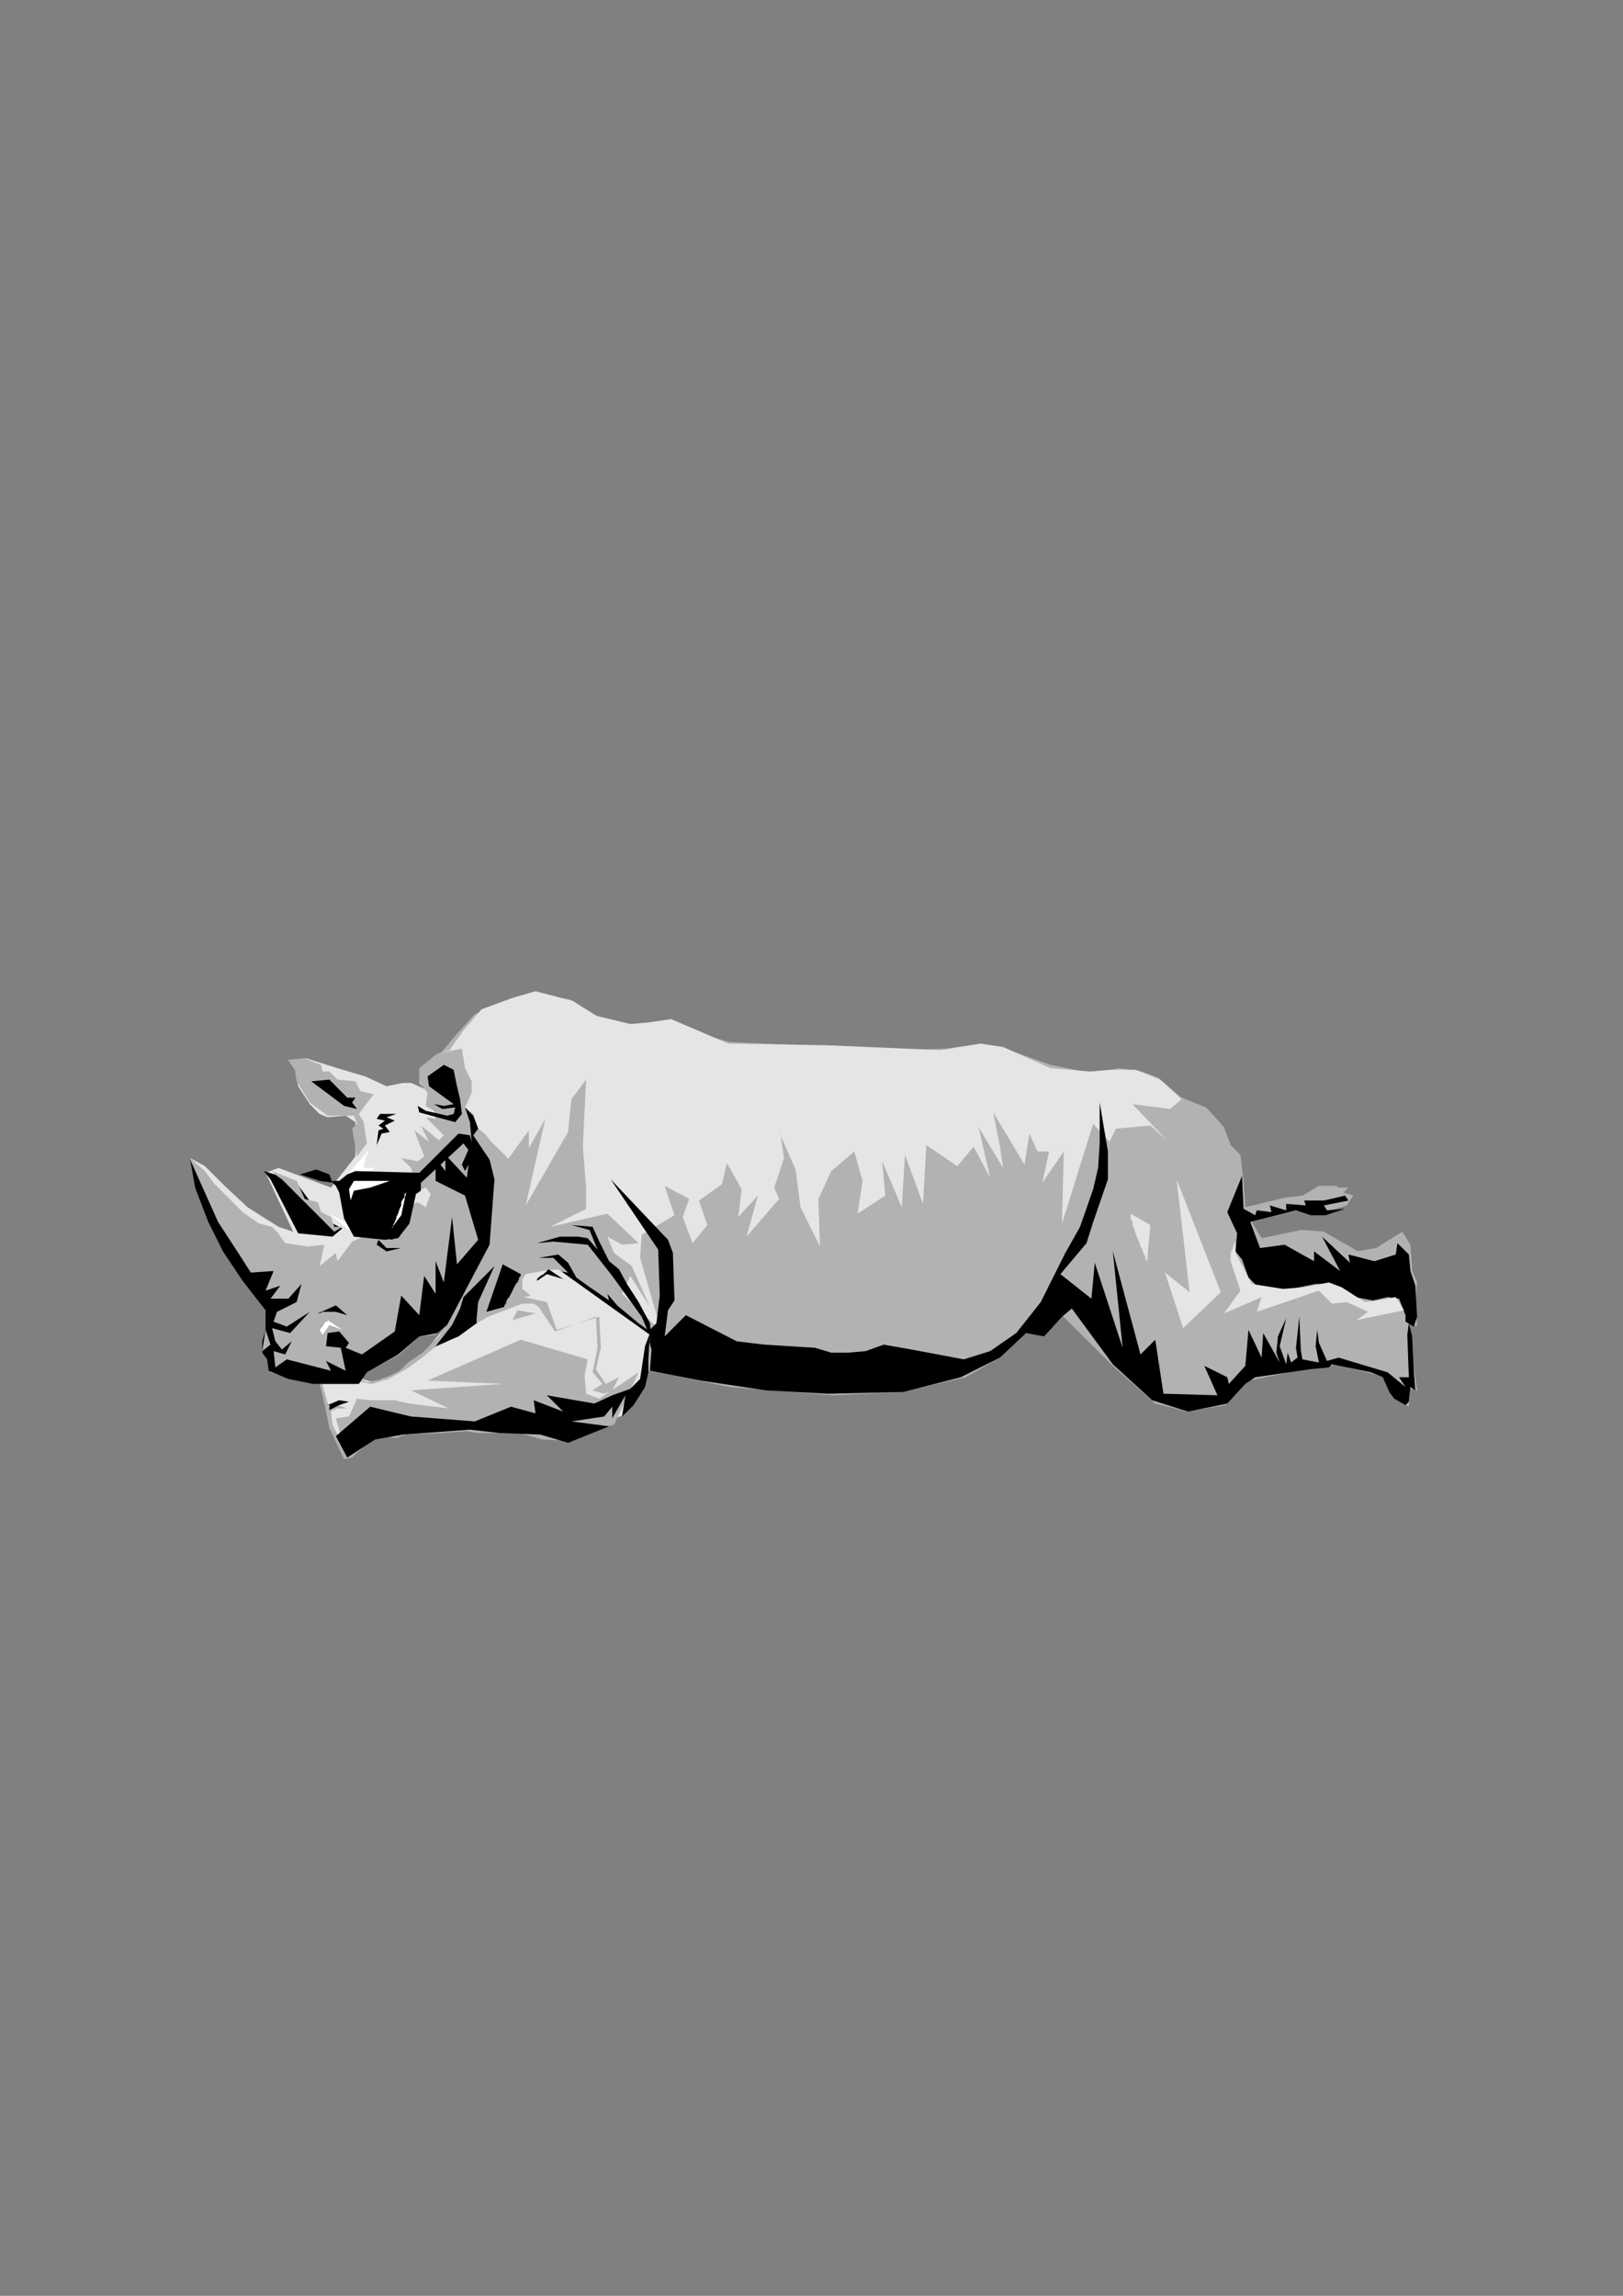 <?xml version="1.0" encoding="utf-8"?>
<!-- Created by UniConvertor 2.0rc4 (https://sk1project.net/) -->
<svg xmlns="http://www.w3.org/2000/svg" height="841.89pt" viewBox="0 0 595.276 841.89" width="595.276pt" version="1.1" xmlns:xlink="http://www.w3.org/1999/xlink" id="146276f0-f608-11ea-9d06-dcc15c148e23">

<rect x="0" y="0" width="595.276" height="841.89" fill="#808080" stroke="none"/>

<g>
	<g>
		<path style="fill:#b2b2b2;" d="M 403.91,404.313 L 404.558,432.465 396.134,455.289 387.71,470.265 388.934,481.641 404.558,496.689 418.31,509.289 423.134,514.041 435.158,517.641 449.558,515.265 457.91,506.265 472.958,503.241 487.358,500.865 489.734,500.289 508.31,505.041 514.934,512.241 517.958,506.265 516.158,483.441 519.11,485.889 519.11,470.265 517.958,466.089 517.31,460.689 516.734,455.865 514.358,452.841 504.71,458.241 498.158,458.889 485.558,451.689 477.134,451.041 462.734,454.065 458.558,448.089 475.91,443.841 482.534,445.641 493.91,442.041 496.358,438.441 492.758,437.289 494.558,435.489 484.91,435.489 477.71,439.665 456.11,443.265 454.958,424.041 451.358,419.937 446.534,410.937 442.358,406.113 433.358,402.513 433.358,402.513 432.134,402.513 430.91,403.089 428.534,403.089 426.734,403.089 423.71,403.089 421.334,403.737 418.31,403.737 415.934,403.737 412.91,404.313 410.534,404.313 408.158,404.313 406.358,404.313 405.134,404.313 403.91,404.313 403.91,404.313 Z" />
		<path style="fill:#b2b2b2;" d="M 400.31,393.513 L 385.334,390.489 368.558,384.513 360.134,382.713 346.958,384.513 332.558,385.089 307.934,383.937 294.758,383.289 267.758,382.137 254.582,378.537 244.358,374.937 232.406,376.737 220.958,373.713 209.006,366.513 197.558,364.713 186.758,366.513 174.158,371.913 167.606,379.113 160.982,386.889 155.582,397.689 165.806,481.065 183.158,490.065 201.806,497.841 205.406,497.265 244.358,503.889 267.758,508.641 305.558,511.665 330.758,510.441 354.158,505.041 366.758,497.841 376.334,488.265 382.958,490.065 389.51,482.289 408.734,501.441 423.71,514.689 435.734,517.641 450.134,514.689 456.11,506.841 459.71,505.041 480.158,502.089 486.71,501.441 489.158,500.289 502.334,503.241 507.158,505.041 509.534,510.441 511.91,512.889 516.734,515.841 517.31,509.289 519.758,509.865 518.534,501.441 517.958,490.065 516.158,484.089 519.758,486.465 519.11,478.041 519.758,470.265 517.958,466.089 517.31,456.441 514.358,451.689 509.534,454.641 504.71,457.665 497.51,458.889 491.534,455.289 485.558,451.689 478.358,451.041 471.734,452.841 462.734,454.065 459.134,448.089 476.558,443.265 483.11,445.065 491.534,440.889 488.51,439.665 491.534,437.865 490.31,434.841 483.758,434.841 477.71,438.441 471.734,439.089 456.758,442.689 456.11,433.041 454.958,423.465 451.358,419.937 448.91,413.313 442.934,406.689 433.358,402.513 424.934,395.313 418.958,392.937 410.534,391.713 400.31,393.513 Z" />
		<path style="fill:#e5e5e5;" d="M 186.182,425.265 L 193.958,414.537 193.958,421.089 200.006,410.289 192.806,442.041 208.358,415.113 209.582,403.089 214.982,395.889 213.758,420.513 214.982,435.489 214.982,443.265 201.806,449.889 222.758,445.065 234.206,455.865 228.158,456.441 222.758,453.489 225.206,459.465 231.758,464.289 238.382,479.265 231.182,467.889 228.158,474.441 242.558,488.265 234.782,461.265 235.358,452.841 247.382,445.641 243.782,434.841 252.782,439.665 250.406,446.289 254.006,455.865 259.406,449.241 256.382,440.241 264.806,434.265 266.606,426.489 272.006,436.065 270.782,446.289 277.982,438.441 273.806,453.489 285.758,439.665 283.958,435.489 287.558,424.689 286.406,416.913 285.182,413.889 291.806,428.865 293.606,442.689 300.734,457.089 300.158,439.665 304.91,429.441 313.334,422.241 316.358,433.041 314.558,445.065 324.71,438.441 323.558,425.841 330.758,442.689 331.91,423.465 338.534,441.465 339.758,419.937 351.134,427.641 357.11,420.513 363.158,431.889 358.91,413.313 367.91,428.289 366.758,420.513 364.31,407.913 375.758,427.065 377.558,415.689 380.51,422.241 384.758,422.241 382.31,433.689 390.158,422.241 389.51,448.665 400.958,412.089 406.934,418.713 409.31,413.889 421.91,412.737 427.958,418.137 415.358,404.889 429.11,406.689 433.358,403.089 425.51,395.889 416.51,392.289 407.51,392.289 399.734,392.937 385.334,391.713 367.91,383.937 359.558,382.713 345.158,385.089 303.11,383.289 267.182,382.713 246.158,373.713 237.806,374.937 231.182,375.513 218.582,372.489 210.158,367.089 196.406,363.489 187.982,365.937 176.606,370.113 169.982,377.889 156.806,396.537 157.382,396.537 158.606,397.689 159.758,398.913 161.558,400.713 164.006,403.089 166.382,405.537 169.406,407.913 172.358,410.937 174.806,413.313 177.758,415.689 180.206,418.713 182.006,420.513 183.806,422.241 185.606,424.041 186.182,424.689 186.182,425.265 Z" />
		<path style="fill:#000000;" d="M 453.734,452.265 L 453.158,458.889 455.534,461.841 457.91,468.465 460.934,471.489 464.534,473.289 473.534,472.641 482.534,470.841 488.51,470.841 496.934,475.665 503.558,476.889 508.958,475.665 513.134,476.241 515.51,482.289 515.51,484.665 518.534,486.465 519.758,482.865 519.11,471.489 517.31,466.089 516.734,460.041 512.558,455.865 511.91,460.041 504.134,462.489 494.558,460.041 495.134,463.065 484.91,453.489 491.534,466.089 481.958,458.889 481.958,462.489 471.158,456.441 462.158,457.665 458.558,448.089 475.334,443.841 480.734,445.641 486.134,445.641 493.334,443.265 486.71,443.841 485.558,442.041 494.558,440.241 493.334,438.441 485.558,440.241 478.358,440.241 478.934,442.041 471.734,441.465 471.734,443.841 465.758,442.041 466.334,444.489 460.934,443.841 460.358,445.641 456.11,443.265 455.534,431.241 450.134,444.489 453.734,452.265 Z" />
		<path style="stroke:#000000;stroke-width:0.0;stroke-miterlimit:10.433;fill:none;" d="M 453.734,452.265 L 453.158,458.889 455.534,461.841 457.91,468.465 460.934,471.489 464.534,473.289 473.534,472.641 482.534,470.841 488.51,470.841 496.934,475.665 503.558,476.889 508.958,475.665 513.134,476.241 515.51,482.289 515.51,484.665 518.534,486.465 519.758,482.865 519.11,471.489 517.31,466.089 516.734,460.041 512.558,455.865 511.91,460.041 504.134,462.489 494.558,460.041 495.134,463.065 484.91,453.489 491.534,466.089 481.958,458.889 481.958,462.489 471.158,456.441 462.158,457.665 458.558,448.089 475.334,443.841 480.734,445.641 486.134,445.641 493.334,443.265 486.71,443.841 485.558,442.041 494.558,440.241 493.334,438.441 485.558,440.241 478.358,440.241 478.934,442.041 471.734,441.465 471.734,443.841 465.758,442.041 466.334,444.489 460.934,443.841 460.358,445.641 456.11,443.265 455.534,431.241 450.134,444.489 453.734,452.265" />
		<path style="fill:#000000;" d="M 516.158,489.489 L 516.734,505.041 513.134,505.041 515.51,508.641 508.958,503.241 490.958,497.841 486.71,499.065 483.758,492.441 483.11,487.689 482.534,493.665 483.758,499.641 477.71,498.489 477.134,495.465 476.558,482.865 475.334,494.241 475.91,497.841 473.534,499.641 472.31,496.041 471.734,500.289 469.358,493.665 471.734,483.441 468.71,490.065 468.134,496.041 469.358,499.641 463.31,488.841 462.734,497.841 457.91,487.689 456.758,500.865 450.71,507.489 450.134,505.041 441.71,500.865 446.534,511.665 426.734,511.089 423.71,491.289 418.31,496.689 408.158,458.889 411.758,494.241 401.534,463.065 400.31,476.241 388.934,467.241 398.51,455.865 400.958,448.089 406.358,432.465 406.358,422.241 403.334,404.313 403.334,419.289 402.758,428.289 400.958,436.065 396.134,449.889 390.734,459.465 381.734,477.465 372.734,488.841 363.158,495.465 353.51,498.489 334.358,494.889 324.134,493.089 317.51,495.465 310.958,496.041 304.91,496.041 298.934,494.241 280.358,493.089 270.206,491.865 251.558,482.289 243.782,490.065 245.006,480.489 247.382,476.889 246.806,459.465 245.006,454.641 223.982,432.465 241.406,458.241 241.982,475.089 240.758,485.241 237.158,488.841 238.958,494.889 238.382,502.665 256.958,506.265 281.006,509.865 303.758,511.089 331.334,510.441 352.358,505.041 366.758,497.841 376.334,488.841 382.958,490.065 389.51,482.865 393.11,479.841 408.158,500.289 422.558,513.465 435.734,517.641 450.134,514.689 456.758,507.489 460.358,505.041 480.734,502.089 487.358,501.441 488.51,500.289 502.91,503.241 507.158,505.041 509.534,510.441 511.334,512.889 515.51,515.265 516.734,514.041 517.31,508.641 519.11,509.865 518.534,502.665 517.958,490.065 516.734,485.241 516.158,489.489 Z" />
		<path style="stroke:#000000;stroke-width:0.0;stroke-miterlimit:10.433;fill:none;" d="M 516.158,489.489 L 516.734,505.041 513.134,505.041 515.51,508.641 508.958,503.241 490.958,497.841 486.71,499.065 483.758,492.441 483.11,487.689 482.534,493.665 483.758,499.641 477.71,498.489 477.134,495.465 476.558,482.865 475.334,494.241 475.91,497.841 473.534,499.641 472.31,496.041 471.734,500.289 469.358,493.665 471.734,483.441 468.71,490.065 468.134,496.041 469.358,499.641 463.31,488.841 462.734,497.841 457.91,487.689 456.758,500.865 450.71,507.489 450.134,505.041 441.71,500.865 446.534,511.665 426.734,511.089 423.71,491.289 418.31,496.689 408.158,458.889 411.758,494.241 401.534,463.065 400.31,476.241 388.934,467.241 398.51,455.865 400.958,448.089 406.358,432.465 406.358,422.241 403.334,404.313 403.334,419.289 402.758,428.289 400.958,436.065 396.134,449.889 390.734,459.465 381.734,477.465 372.734,488.841 363.158,495.465 353.51,498.489 334.358,494.889 324.134,493.089 317.51,495.465 310.958,496.041 304.91,496.041 298.934,494.241 280.358,493.089 270.206,491.865 251.558,482.289 243.782,490.065 245.006,480.489 247.382,476.889 246.806,459.465 245.006,454.641 223.982,432.465 241.406,458.241 241.982,475.089 240.758,485.241 237.158,488.841 238.958,494.889 238.382,502.665 256.958,506.265 281.006,509.865 303.758,511.089 331.334,510.441 352.358,505.041 366.758,497.841 376.334,488.841 382.958,490.065 389.51,482.865 393.11,479.841 408.158,500.289 422.558,513.465 435.734,517.641 450.134,514.689 456.758,507.489 460.358,505.041 480.734,502.089 487.358,501.441 488.51,500.289 502.91,503.241 507.158,505.041 509.534,510.441 511.334,512.889 515.51,515.265 516.734,514.041 517.31,508.641 519.11,509.865 518.534,502.665 517.958,490.065 516.734,485.241 516.158,489.489" />
		<path style="fill:#000000;" d="M 238.958,491.289 L 235.358,482.865 224.558,467.889 215.558,456.441 202.958,455.289 196.982,455.865 205.406,453.489 211.958,453.489 215.558,454.065 219.158,458.241 216.206,451.041 209.582,449.241 217.358,449.889 219.806,455.289 223.406,462.489 227.006,465.441 229.958,470.841 234.206,477.465 238.382,485.241 238.958,491.289 Z" />
		<path style="stroke:#000000;stroke-width:0.0;stroke-miterlimit:10.433;fill:none;" d="M 238.958,491.289 L 235.358,482.865 224.558,467.889 215.558,456.441 202.958,455.289 196.982,455.865 205.406,453.489 211.958,453.489 215.558,454.065 219.158,458.241 216.206,451.041 209.582,449.241 217.358,449.889 219.806,455.289 223.406,462.489 227.006,465.441 229.958,470.841 234.206,477.465 238.382,485.241 238.958,491.289" />
		<path style="fill:#000000;" d="M 237.806,490.641 L 221.606,478.041 204.758,466.089 208.358,466.665 202.958,461.265 197.558,461.265 204.758,460.041 208.358,463.065 211.382,468.465 215.558,471.489 223.406,476.889 222.758,474.441 226.358,478.689 234.206,485.241 238.382,488.265 237.806,490.641 Z" />
		<path style="stroke:#000000;stroke-width:0.0;stroke-miterlimit:10.433;fill:none;" d="M 237.806,490.641 L 221.606,478.041 204.758,466.089 208.358,466.665 202.958,461.265 197.558,461.265 204.758,460.041 208.358,463.065 211.382,468.465 215.558,471.489 223.406,476.889 222.758,474.441 226.358,478.689 234.206,485.241 238.382,488.265 237.806,490.641" />
		<path style="fill:#e5e5e5;" d="M 447.758,473.865 L 433.934,487.041 427.31,466.665 436.31,473.865 431.558,432.465 447.758,473.865 Z" />
		<path style="fill:#e5e5e5;" d="M 414.71,445.065 L 421.91,449.241 420.758,462.489 420.758,462.489 420.11,461.841 420.11,460.689 419.534,460.041 418.958,458.241 418.31,457.089 417.734,455.289 417.158,454.065 416.51,452.265 415.934,450.465 415.358,449.241 415.358,448.089 414.71,446.865 414.71,446.289 414.71,445.641 414.71,445.065 Z" />
		<path style="fill:#e5e5e5;" d="M 451.358,462.489 L 454.958,473.289 448.91,481.641 462.734,475.665 460.934,481.065 483.758,473.289 488.51,478.041 493.91,477.465 501.758,481.065 497.51,484.089 514.934,480.489 511.91,475.665 505.358,476.889 500.534,477.465 492.11,472.065 487.358,470.265 478.358,472.065 470.51,472.641 459.134,470.841 453.158,459.465 453.158,454.065 453.158,454.641 453.158,455.289 452.51,456.441 451.934,458.241 451.358,459.465 451.358,460.689 451.358,461.841 451.358,462.489 Z" />
		<path style="fill:#e5e5e5;" d="M 186.182,461.265 L 204.758,465.441 238.382,489.489 237.158,504.465 228.806,518.865 214.982,524.265 209.006,527.289 183.158,523.041 142.982,526.065 134.558,527.289 125.558,532.689 120.806,522.465 120.806,517.065 117.206,504.465 117.206,498.489 126.206,499.641 130.382,505.041 137.006,506.841 146.582,503.241 155.582,496.041 163.358,486.465 169.406,475.089 169.406,475.089 169.982,474.441 171.206,473.865 171.782,472.641 173.582,472.065 174.806,470.841 176.606,469.689 177.758,468.465 179.558,467.241 180.782,465.441 182.582,464.865 183.806,463.641 184.958,462.489 185.606,461.841 186.182,461.841 186.182,461.265 Z" />
		<path style="stroke:#000000;stroke-width:0.0;stroke-miterlimit:10.433;fill:none;" d="M 186.182,461.265 L 204.758,465.441 238.382,489.489 237.158,504.465 228.806,518.865 214.982,524.265 209.006,527.289 183.158,523.041 142.982,526.065 134.558,527.289 125.558,532.689 120.806,522.465 120.806,517.065 117.206,504.465 117.206,498.489 126.206,499.641 130.382,505.041 137.006,506.841 146.582,503.241 155.582,496.041 163.358,486.465 169.406,475.089 169.406,475.089 169.406,475.089 169.982,474.441 171.206,473.865 171.782,472.641 173.582,472.065 174.806,470.841 176.606,469.689 177.758,468.465 179.558,467.241 180.782,465.441 182.582,464.865 183.806,463.641 184.958,462.489 185.606,461.841 186.182,461.841 186.182,461.265" />
		<path style="fill:#b2b2b2;" d="M 225.206,522.465 L 234.206,503.241 219.806,512.889 214.982,511.089 214.406,504.465 215.558,498.489 191.006,491.289 156.806,506.265 184.382,507.489 150.758,509.865 164.582,516.489 150.182,514.689 144.782,513.465 135.206,513.465 130.958,512.889 128.006,519.441 123.182,520.089 126.206,530.889 121.958,522.465 121.382,517.641 123.758,516.489 127.358,516.489 123.758,515.265 120.806,516.489 119.006,511.089 117.206,502.665 118.358,499.065 122.606,499.641 126.206,502.089 129.158,506.265 136.358,507.489 142.406,505.689 148.958,502.089 155.582,497.265 159.182,494.241 163.358,492.441 168.758,488.841 178.982,482.865 191.582,478.041 195.758,478.041 197.558,479.265 203.606,488.265 218.582,482.865 219.158,494.241 217.358,503.241 220.958,507.489 217.358,509.865 221.606,511.089 224.558,509.865 227.006,505.041 222.182,507.489 218.582,502.089 220.382,494.241 219.806,482.865 204.182,487.689 200.582,477.465 192.158,475.665 194.606,475.089 191.582,472.641 191.582,467.241 183.806,462.489 181.358,470.265 178.406,481.065 184.382,478.689 188.558,473.865 192.806,467.241 198.782,466.089 205.406,465.441 197.558,463.065 190.358,461.841 184.382,458.241 182.006,460.689 175.958,467.889 168.758,474.441 166.958,479.841 160.982,490.065 155.006,496.041 149.606,499.641 146.582,502.665 140.606,505.689 134.558,506.841 130.382,505.041 126.206,499.065 123.758,497.841 116.558,497.265 116.558,504.465 119.006,514.689 120.806,523.689 126.206,535.065 129.158,534.489 130.958,532.689 138.158,526.641 145.358,527.289 148.958,526.065 161.558,525.489 171.206,524.841 174.806,525.489 179.558,525.489 190.358,525.489 198.782,527.865 209.582,528.441 215.558,524.841 225.206,522.465 Z" />
		<path style="fill:#b2b2b2;" d="M 196.406,481.641 L 189.782,480.489 187.982,484.089 196.406,481.641 Z" />
		<path style="fill:#000000;" d="M 181.358,464.289 L 175.382,477.465 174.806,483.441 174.806,485.241 168.182,490.065 159.758,493.665 165.806,485.889 168.758,479.841 169.982,475.665 181.358,464.289 Z" />
		<path style="stroke:#000000;stroke-width:0.0;stroke-miterlimit:10.433;fill:none;" d="M 181.358,464.289 L 175.382,477.465 174.806,483.441 174.806,485.241 168.182,490.065 159.758,493.665 165.806,485.889 168.758,479.841 169.982,475.665 181.358,464.289" />
		<path style="fill:#000000;" d="M 191.006,467.241 L 184.382,463.641 178.406,481.065 184.958,479.265 184.958,479.265 184.958,478.689 185.606,478.041 185.606,477.465 186.182,476.241 186.758,475.665 187.406,474.441 187.982,473.289 188.558,472.065 189.206,470.841 189.782,470.265 190.358,469.041 190.358,468.465 191.006,467.889 191.006,467.241 191.006,467.241 Z" />
		<path style="stroke:#000000;stroke-width:0.0;stroke-miterlimit:10.433;fill:none;" d="M 191.006,467.241 L 184.382,463.641 178.406,481.065 184.958,479.265 184.958,479.265 184.958,479.265 184.958,478.689 185.606,478.041 185.606,477.465 186.182,476.241 186.758,475.665 187.406,474.441 187.982,473.289 188.558,472.065 189.206,470.841 189.782,470.265 190.358,469.041 190.358,468.465 191.006,467.889 191.006,467.241 191.006,467.241" />
		<path style="fill:#000000;" d="M 196.982,469.689 L 200.582,467.241 206.558,469.041 201.158,465.441 201.158,465.441 200.582,466.089 200.006,466.665 199.358,467.241 198.206,467.889 197.558,468.465 196.982,469.041 196.982,469.689 Z" />
		<path style="stroke:#000000;stroke-width:0.0;stroke-miterlimit:10.433;fill:none;" d="M 196.982,469.689 L 200.582,467.241 206.558,469.041 201.158,465.441 201.158,465.441 201.158,465.441 200.582,466.089 200.006,466.665 199.358,467.241 198.206,467.889 197.558,468.465 196.982,469.041 196.982,469.689" />
		<path style="fill:#000000;" d="M 238.382,488.841 L 237.806,498.489 237.806,503.241 236.582,508.641 232.406,515.265 228.158,519.441 229.382,511.665 224.558,520.089 224.558,515.841 221.606,519.441 209.582,521.241 223.406,523.041 208.358,529.089 198.206,526.065 183.158,525.489 172.358,524.265 147.806,526.065 137.582,527.865 127.358,534.489 123.182,526.641 135.782,515.841 150.758,519.441 174.158,521.241 187.406,515.841 196.406,518.289 195.758,513.465 206.558,517.641 200.582,511.665 218.006,514.689 224.558,511.665 231.182,509.289 234.782,505.689 236.582,493.665 238.382,488.841 Z" />
		<path style="stroke:#000000;stroke-width:0.0;stroke-miterlimit:10.433;fill:none;" d="M 238.382,488.841 L 237.806,498.489 237.806,503.241 236.582,508.641 232.406,515.265 228.158,519.441 229.382,511.665 224.558,520.089 224.558,515.841 221.606,519.441 209.582,521.241 223.406,523.041 208.358,529.089 198.206,526.065 183.158,525.489 172.358,524.265 147.806,526.065 137.582,527.865 127.358,534.489 123.182,526.641 135.782,515.841 150.758,519.441 174.158,521.241 187.406,515.841 196.406,518.289 195.758,513.465 206.558,517.641 200.582,511.665 218.006,514.689 224.558,511.665 231.182,509.289 234.782,505.689 236.582,493.665 238.382,488.841" />
		<path style="fill:#000000;" d="M 120.158,515.265 L 124.406,513.465 128.006,514.041 124.406,515.265 120.806,517.065 120.806,517.065 120.806,516.489 120.806,516.489 120.806,515.841 120.806,515.265 120.158,515.265 120.158,515.265 120.158,515.265 Z" />
		<path style="stroke:#000000;stroke-width:0.0;stroke-miterlimit:10.433;fill:none;" d="M 120.158,515.265 L 124.406,513.465 128.006,514.041 124.406,515.265 120.806,517.065 120.806,517.065 120.806,517.065 120.806,516.489 120.806,516.489 120.806,515.841 120.806,515.265 120.158,515.265 120.158,515.265 120.158,515.265" />
		<path style="fill:#e5e5e5;" d="M 147.806,397.113 L 141.758,398.337 133.982,394.737 123.758,391.713 112.382,388.113 105.758,388.689 108.206,392.289 109.358,398.337 113.606,404.889 117.206,408.489 120.158,409.713 126.782,409.137 130.382,411.513 130.382,424.041 121.382,435.489 102.158,428.289 97.406,430.089 107.558,451.689 102.158,449.889 90.782,442.689 82.358,434.841 75.158,427.641 69.758,424.689 93.158,452.265 114.758,466.665 129.806,465.441 151.982,449.889 161.558,437.865 157.958,422.889 169.982,413.313 171.782,406.113 173.582,399.489 172.358,394.737 170.558,390.489 168.758,383.937 160.982,386.313 154.358,392.289 153.782,397.113 156.158,399.489 150.758,397.113 147.806,397.113 Z" />
		<path style="fill:#b2b2b2;" d="M 97.982,479.841 L 98.558,488.265 96.758,491.865 96.758,495.465 98.558,499.641 99.206,503.241 107.558,505.689 118.358,507.489 130.958,507.489 134.558,503.241 146.582,496.689 153.782,490.065 159.758,489.489 164.582,485.241 178.982,456.441 181.358,433.041 179.558,424.689 174.158,416.337 175.382,413.889 173.582,408.489 170.558,406.113 173.006,400.713 173.006,396.537 170.558,391.713 169.406,384.513 160.406,386.313 153.782,391.713 153.782,396.537 156.806,400.713 156.158,405.537 159.182,407.337 159.758,410.289 156.158,409.713 162.782,416.337 160.982,418.137 154.358,412.737 157.382,418.713 151.982,414.537 155.582,424.041 153.206,425.841 147.158,424.689 150.758,428.289 153.206,436.641 156.158,435.489 157.958,437.865 156.158,442.689 153.206,440.889 147.806,442.689 144.206,446.289 139.382,448.665 148.382,449.889 142.406,454.641 138.158,453.489 138.806,451.041 129.158,455.289 123.758,462.489 123.182,459.465 117.206,464.289 119.006,456.441 112.958,457.089 104.606,455.865 101.582,451.689 99.782,449.889 94.958,448.665 88.982,444.489 84.806,440.241 78.758,434.265 75.158,429.441 69.758,424.689 71.558,435.489 78.182,450.465 81.782,458.241 86.606,465.441 88.982,469.689 93.158,473.865 97.982,479.841 Z" />
		<path style="fill:#000000;" d="M 109.358,452.265 L 99.206,432.465 96.758,429.441 108.206,433.041 118.358,446.865 125.558,450.465 121.958,453.489 109.358,452.265 Z" />
		<path style="fill:#b2b2b2;" d="M 130.958,424.041 L 134.558,419.289 133.406,411.513 131.606,408.489 137.006,401.289 132.182,400.137 130.382,396.537 123.758,395.889 120.806,392.937 118.358,392.937 117.782,390.489 111.806,388.113 105.758,388.689 108.206,392.289 108.782,396.537 113.606,404.313 120.158,409.137 129.806,409.137 130.958,412.089 129.158,413.889 130.958,424.041 Z" />
		<path style="fill:#000000;" d="M 105.182,486.465 L 100.358,484.665 101.582,481.065 108.782,477.465 110.582,470.841 105.758,476.241 99.206,476.241 102.806,471.489 97.406,473.289 100.358,466.089 92.006,466.665 87.758,460.041 79.982,448.089 69.758,425.265 71.558,435.489 76.382,448.089 81.782,458.889 88.982,469.689 97.406,480.489 97.406,487.689 96.182,491.865 96.182,496.041 97.982,498.489 98.558,502.665 105.758,505.689 114.758,507.489 131.606,507.489 134.558,503.241 146.006,496.689 153.782,490.065 160.406,488.841 164.006,485.889 179.558,456.441 181.358,432.465 179.558,425.265 173.582,416.337 175.382,413.889 173.582,409.137 170.558,406.113 172.358,411.513 173.006,418.713 171.206,431.889 163.358,423.465 163.358,429.441 159.758,424.689 159.758,433.041 170.558,438.441 175.382,454.641 167.606,463.641 165.806,446.289 162.782,470.265 159.758,462.489 159.758,474.441 155.582,467.889 153.782,482.289 147.158,475.089 144.782,488.265 132.758,496.689 126.782,494.241 128.006,492.441 124.406,488.265 120.158,488.841 119.582,493.665 124.982,494.241 126.782,502.665 119.582,499.065 121.382,502.665 105.182,498.489 101.006,501.441 100.358,495.465 104.606,496.689 106.982,491.865 103.382,494.889 101.006,491.865 99.782,487.041 106.406,488.841 113.606,481.065 105.182,486.465 Z" />
		<path style="fill:#000000;" d="M 169.406,408.489 L 166.958,411.513 153.782,407.913 153.206,405.537 156.158,407.337 164.006,409.137 166.382,408.489 166.958,406.113 162.206,406.689 159.182,404.889 162.782,405.537 166.382,404.889 157.382,398.337 156.806,394.737 162.782,390.489 166.382,392.289 167.606,398.337 168.758,403.089 169.406,408.489 Z" />
		<path style="fill:#000000;" d="M 130.958,406.689 L 129.158,404.313 130.382,402.513 127.358,402.513 120.806,395.889 114.182,396.537 126.206,405.537 130.958,406.689 Z" />
		<path style="fill:#000000;" d="M 138.158,410.289 L 141.182,410.937 138.806,412.737 140.606,413.889 138.806,414.537 138.158,419.937 139.958,415.689 142.982,415.113 141.182,412.737 144.782,410.937 141.758,409.713 145.358,408.489 139.382,408.489 138.158,410.289 Z" />
		<path style="fill:#000000;" d="M 126.782,446.865 L 128.582,443.265 127.358,439.089 125.558,437.865 129.158,439.089 129.806,443.841 129.806,443.841 129.158,443.841 129.158,444.489 128.006,445.065 127.358,445.641 127.358,446.289 126.782,446.289 126.782,446.865 Z" />
		<path style="stroke:#000000;stroke-width:0.0;stroke-miterlimit:10.433;fill:none;" d="M 126.782,446.865 L 128.582,443.265 127.358,439.089 125.558,437.865 129.158,439.089 129.806,443.841 129.806,443.841 129.806,443.841 129.158,443.841 129.158,444.489 128.006,445.065 127.358,445.641 127.358,446.289 126.782,446.289 126.782,446.865" />
		<path style="fill:#ffffff;" d="M 135.782,421.089 L 124.982,433.689 128.006,436.641 130.958,439.665 130.382,445.641 127.358,448.665 120.806,445.065 128.006,451.041 135.206,448.089 137.582,444.489 143.558,442.689 145.358,436.641 141.758,429.441 133.406,433.041 131.606,431.889 137.582,428.289 133.406,428.289 133.406,427.641 133.406,427.065 133.982,425.841 133.982,424.689 134.558,423.465 135.206,422.241 135.206,421.665 135.782,421.089 Z" />
		<path style="fill:#000000;" d="M 147.158,448.665 L 143.558,446.865 136.358,449.889 141.758,445.641 147.806,446.289 147.806,446.289 147.806,446.865 147.158,446.865 147.158,447.441 147.158,448.089 147.158,448.665 147.158,448.665 147.158,448.665 Z" />
		<path style="stroke:#000000;stroke-width:0.0;stroke-miterlimit:10.433;fill:none;" d="M 147.158,448.665 L 143.558,446.865 136.358,449.889 141.758,445.641 147.806,446.289 147.806,446.289 147.806,446.289 147.806,446.865 147.158,446.865 147.158,447.441 147.158,448.089 147.158,448.665 147.158,448.665 147.158,448.665" />
		<path style="fill:#000000;" d="M 140.606,452.841 L 143.558,450.465 146.582,450.465 146.582,453.489 143.558,454.641 140.606,452.841 Z" />
		<path style="stroke:#000000;stroke-width:0.0;stroke-miterlimit:10.433;fill:none;" d="M 140.606,452.841 L 143.558,450.465 146.582,450.465 146.582,453.489 143.558,454.641 140.606,452.841" />
		<path style="fill:#000000;" d="M 138.806,454.641 L 141.758,457.665 147.158,457.665 141.758,458.889 138.158,456.441 138.806,454.641 Z" />
		<path style="stroke:#000000;stroke-width:0.0;stroke-miterlimit:10.433;fill:none;" d="M 138.806,454.641 L 141.758,457.665 147.158,457.665 141.758,458.889 138.158,456.441 138.806,454.641" />
		<path style="fill:#000000;" d="M 116.558,481.641 L 123.182,478.689 127.358,482.289 123.182,481.065 123.182,481.065 121.958,481.065 120.806,481.065 119.582,481.065 118.358,481.065 117.206,481.641 116.558,481.641 116.558,481.641 Z" />
		<path style="stroke:#000000;stroke-width:0.0;stroke-miterlimit:10.433;fill:none;" d="M 116.558,481.641 L 123.182,478.689 127.358,482.289 123.182,481.065 123.182,481.065 123.182,481.065 121.958,481.065 120.806,481.065 119.582,481.065 118.358,481.065 117.206,481.641 116.558,481.641 116.558,481.641" />
		<path style="fill:#ffffff;" d="M 117.206,487.689 L 118.358,489.489 120.806,485.889 125.558,487.689 120.158,484.089 120.158,484.665 119.582,484.665 119.006,485.241 118.358,486.465 117.782,487.041 117.206,487.689 117.206,487.689 117.206,487.689 Z" />
		<path style="fill:#b2b2b2;" d="M 99.782,429.441 L 108.782,433.041 111.806,439.665 116.558,440.889 117.782,444.489 121.382,446.289 122.606,449.889 125.558,449.889 122.606,451.689 122.606,451.689 121.382,450.465 120.158,449.241 119.006,448.089 117.206,446.289 115.406,444.489 112.958,442.041 111.158,440.241 108.782,437.865 106.982,436.065 105.182,434.265 103.382,432.465 101.582,431.241 100.358,430.089 99.782,429.441 99.782,429.441 Z" />
		<path style="fill:#b2b2b2;" d="M 96.182,495.465 L 99.206,493.089 97.406,487.689 96.182,495.465 Z" />
		<path style="fill:#000000;" d="M 120.806,433.041 L 124.406,433.041 127.358,430.665 130.382,429.441 154.358,430.089 154.358,436.641 152.558,437.865 150.182,448.665 146.006,454.065 141.182,454.641 129.806,453.489 126.206,446.865 124.406,437.289 123.182,434.841 123.182,434.841 123.182,434.841 122.606,434.265 121.958,433.689 121.958,433.041 121.382,433.041 121.382,433.041 120.806,433.041 Z" />
		<path style="stroke:#000000;stroke-width:0.0;stroke-miterlimit:10.433;fill:none;" d="M 120.806,433.041 L 124.406,433.041 127.358,430.665 130.382,429.441 154.358,430.089 154.358,436.641 152.558,437.865 150.182,448.665 146.006,454.065 141.182,454.641 129.806,453.489 126.206,446.865 124.406,437.289 123.182,434.841 123.182,434.841 123.182,434.841 123.182,434.841 122.606,434.265 121.958,433.689 121.958,433.041 121.382,433.041 121.382,433.041 120.806,433.041" />
		<path style="fill:#ffffff;" d="M 148.958,437.289 L 147.158,445.641 143.558,450.465 144.206,449.889 144.206,449.889 144.206,449.241 144.782,448.089 145.358,446.865 145.358,446.289 146.006,445.065 146.582,443.265 147.158,442.041 147.158,440.889 147.806,439.665 148.382,439.089 148.382,437.865 148.382,437.865 148.958,437.289 148.958,437.289 Z" />
		<path style="stroke:#000000;stroke-width:0.0;stroke-miterlimit:10.433;fill:none;" d="M 148.958,437.289 L 147.158,445.641 143.558,450.465 143.558,450.465 144.206,449.889 144.206,449.889 144.206,449.241 144.782,448.089 145.358,446.865 145.358,446.289 146.006,445.065 146.582,443.265 147.158,442.041 147.158,440.889 147.806,439.665 148.382,439.089 148.382,437.865 148.382,437.865 148.958,437.289 148.958,437.289" />
		<path style="fill:#ffffff;" d="M 128.582,440.241 L 128.006,436.065 129.806,433.041 142.982,433.041 135.782,435.489 129.806,436.641 128.582,440.241 Z" />
		<path style="stroke:#000000;stroke-width:0.0;stroke-miterlimit:10.433;fill:none;" d="M 128.582,440.241 L 128.006,436.065 129.806,433.041 142.982,433.041 135.782,435.489 129.806,436.641 128.582,440.241" />
		<path style="fill:#000000;" d="M 153.206,430.665 L 168.182,415.689 172.358,416.337 174.158,422.889 170.558,429.441 169.406,427.065 171.782,421.665 169.982,419.289 153.206,434.841 153.206,430.665 Z" />
		<path style="stroke:#000000;stroke-width:0.0;stroke-miterlimit:10.433;fill:none;" d="M 153.206,430.665 L 168.182,415.689 172.358,416.337 174.158,422.889 170.558,429.441 169.406,427.065 171.782,421.665 169.982,419.289 153.206,434.841 153.206,430.665" />
		<path style="fill:#000000;" d="M 120.806,430.665 L 115.982,428.865 110.006,430.665 117.206,433.041 121.958,433.689 120.806,430.665 Z" />
		<path style="stroke:#000000;stroke-width:0.0;stroke-miterlimit:10.433;fill:none;" d="M 120.806,430.665 L 115.982,428.865 110.006,430.665 117.206,433.041 121.958,433.689 120.806,430.665" />
	</g>
</g>
<g>
</g>
<g>
</g>
<g>
</g>
</svg>